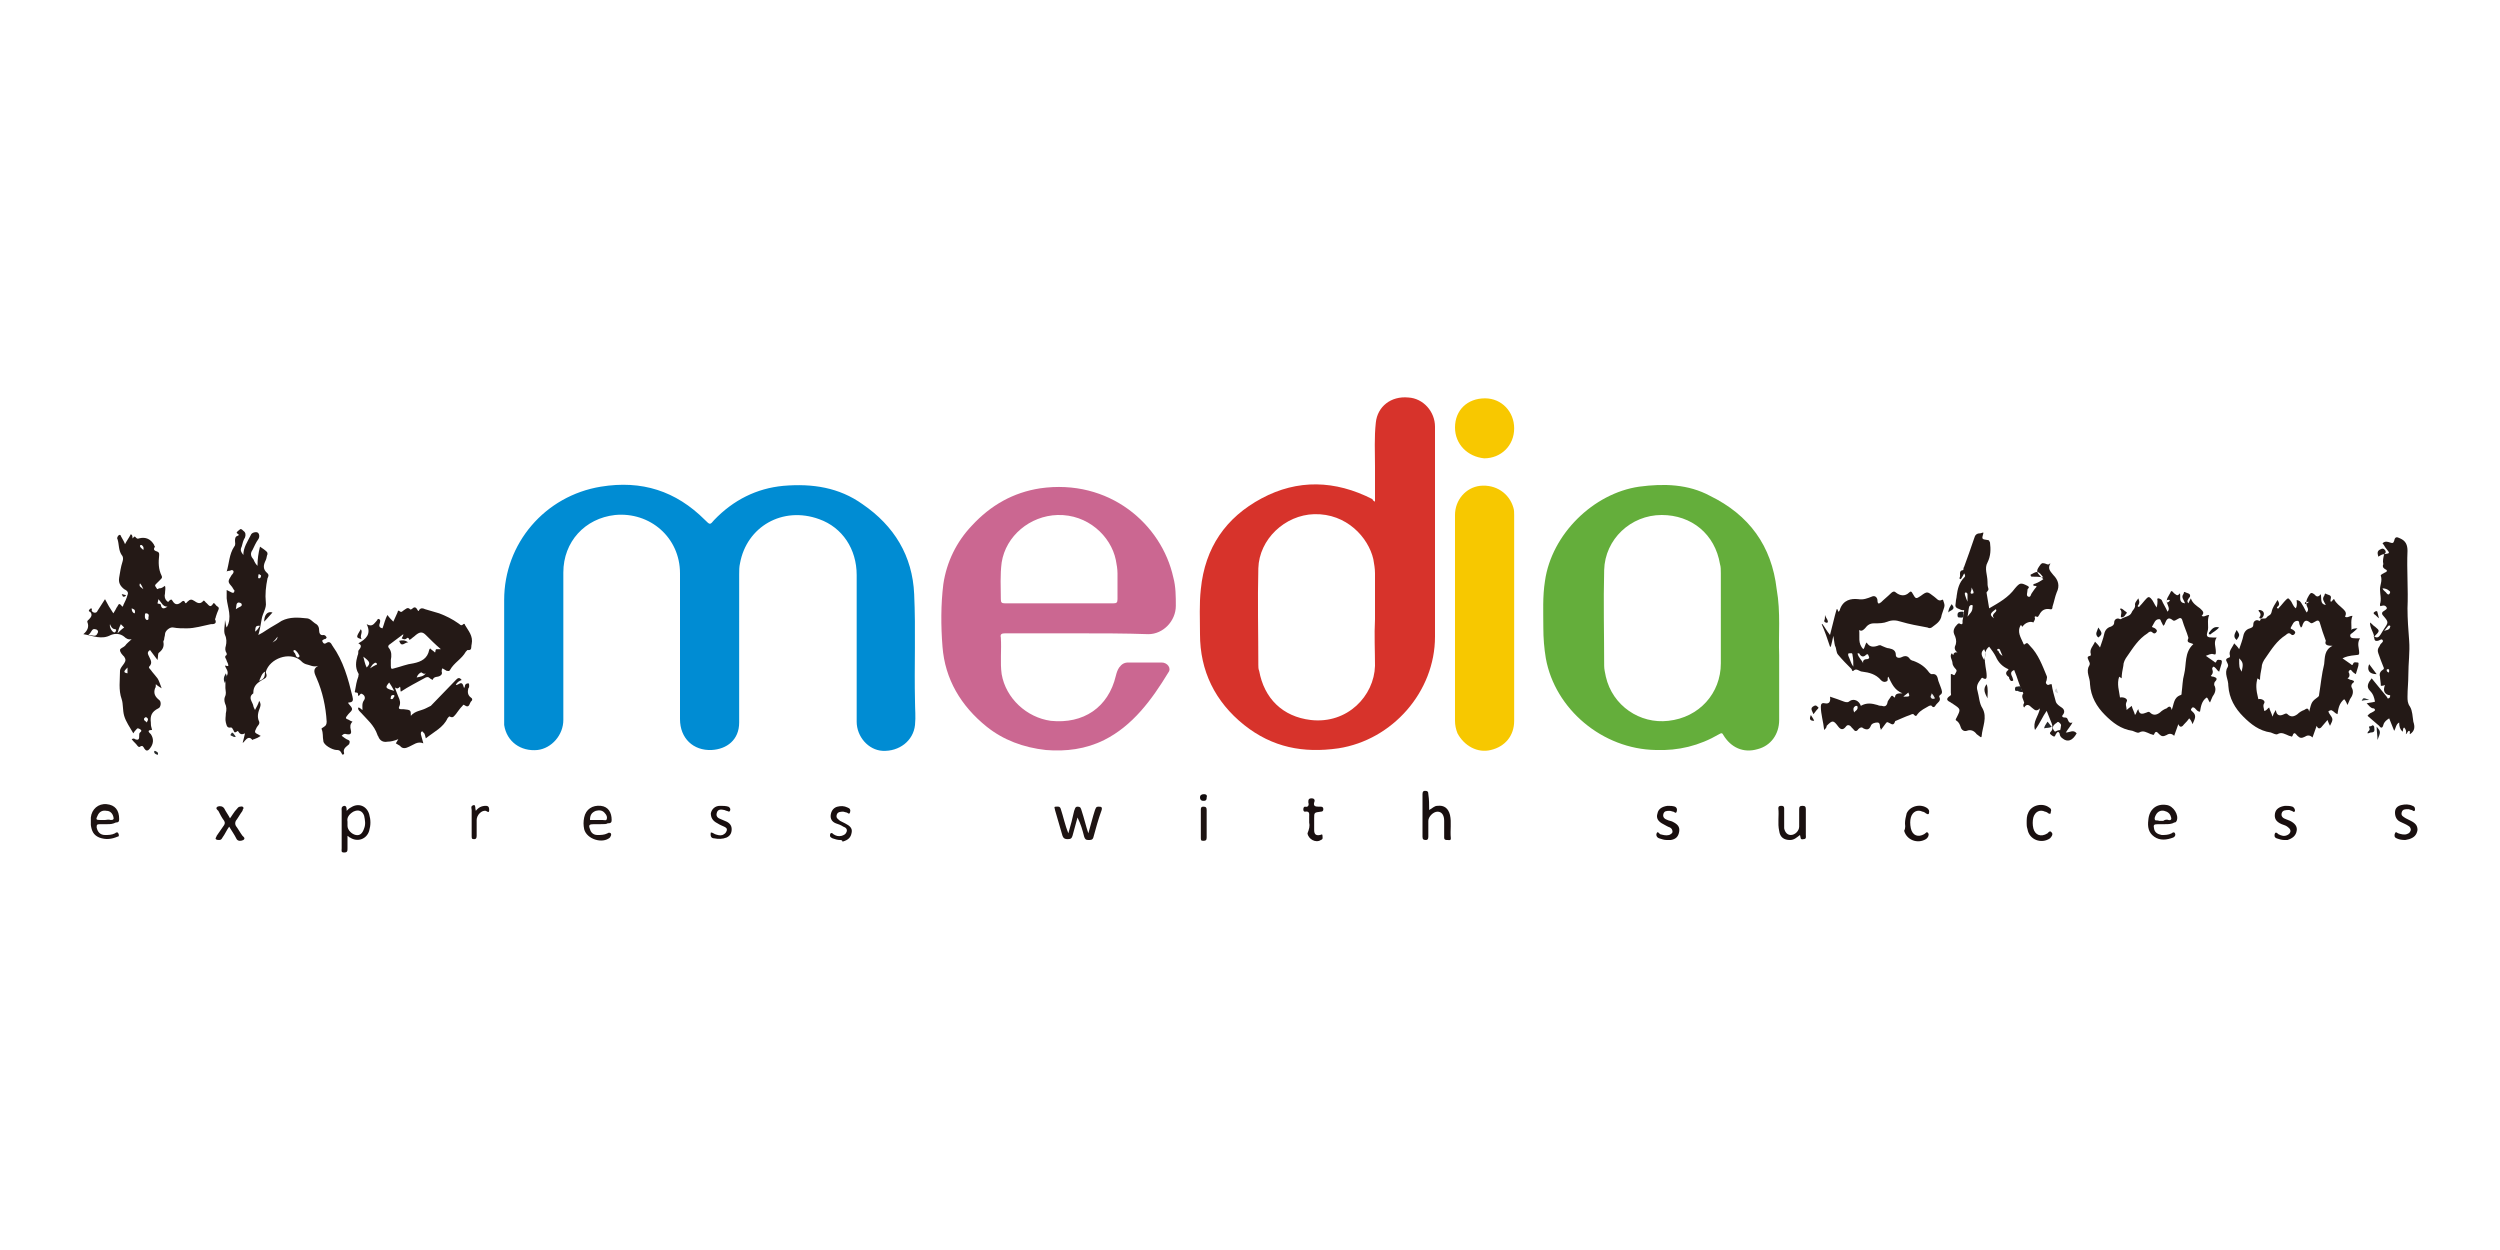 <?xml version="1.0" encoding="utf-8"?>
<!-- Generator: Adobe Illustrator 21.0.0, SVG Export Plug-In . SVG Version: 6.00 Build 0)  -->
<svg version="1.1" id="圖層_1" xmlns="http://www.w3.org/2000/svg" xmlns:xlink="http://www.w3.org/1999/xlink" x="0px" y="0px"
	 viewBox="0 0 300 150" style="enable-background:new 0 0 300 150;" xml:space="preserve">
<style type="text/css">
	.st0{fill:#008CD3;}
	.st1{fill:#F7C800;}
	.st2{fill:#F8C800;}
	.st3{fill:#1E1413;}
	.st4{fill:#170E0E;}
	.st5{fill:#1A1110;}
	.st6{fill:#1A1010;}
	.st7{fill:#180E0E;}
	.st8{fill:#190F0F;}
	.st9{fill:#190F10;}
	.st10{fill:#1E1412;}
	.st11{fill:#100B0C;}
	.st12{fill:#1E1C1E;}
	.st13{fill:#181617;}
	.st14{fill:#1E1D1F;}
	.st15{fill:#222123;}
	.st16{fill:#181618;}
	.st17{fill:#181718;}
	.st18{fill:#222224;}
	.st19{fill:#262729;}
	.st20{fill:#212123;}
	.st21{fill:#1D1D1E;}
	.st22{fill:#323738;}
	.st23{fill:#2C2F30;}
	.st24{fill:#252829;}
	.st25{fill:#D7332B;}
	.st26{fill:#64AE3B;}
	.st27{fill:#CB6791;}
	.st28{fill:#E7E7E8;}
	.st29{fill:#F4F5F6;}
	.st30{fill:#CDCFD1;}
	.st31{fill:#241916;}
	.st32{fill:#D0D2D5;}
	.st33{fill:#EFF0F1;}
	.st34{fill:#F5F5F6;}
	.st35{fill:#E2E3E4;}
	.st36{fill:#E8E9EA;}
	.st37{fill:#E4E4E5;}
	.st38{fill:#E7E8EA;}
	.st39{fill:#D6D6D8;}
	.st40{fill:#D0D2D4;}
	.st41{fill:#F3F4F6;}
	.st42{fill:#EBECEE;}
	.st43{fill:#231916;}
	.st44{fill:#180E0F;}
	.st45{fill:#1B1111;}
	.st46{fill:#1D1312;}
</style>
<g>
	<path class="st0" d="M88.7,77.8c0,3,0,6,0,8.9c0,2.1-1.5,3.2-3.3,3.3c-2.2,0.1-3.8-1.4-3.8-3.7c0-5.9,0-11.7,0-17.5
		c0-4.3-3.6-7.4-7.8-7c-3.6,0.4-6.2,3.2-6.2,6.9c0,5.9,0,11.8,0,17.7c0,1.8-1.4,3.4-3.1,3.6c-2,0.2-3.7-1-4-3c0-0.2,0-0.5,0-0.7
		c0-4.8,0-9.5,0-14.3c0-6.8,4.9-12.5,11.6-13.6c4.9-0.8,9,0.5,12.5,4c0.6,0.6,0.6,0.6,1.1,0c2.3-2.4,5.1-3.8,8.3-4.1
		c3.5-0.3,6.7,0.2,9.5,2.2c3.8,2.6,6,6.2,6.2,10.8c0.2,4.3,0,8.6,0.1,12.9c0,0.9,0.1,1.8,0,2.8c-0.2,1.9-1.9,3.2-3.9,3.1
		c-1.7-0.1-3.1-1.7-3.1-3.5c0-5.9,0-11.7,0-17.6c0-3.1-1.7-5.7-4.5-6.7c-4.4-1.6-8.7,0.9-9.5,5.3c-0.1,0.4-0.1,0.9-0.1,1.3
		C88.7,71.9,88.7,74.9,88.7,77.8L88.7,77.8z"/>
	<path class="st1" d="M174.6,74.2c0-4.2,0-8.2,0-12.4c0-1.8,1.3-3.3,3-3.5c1.9-0.2,3.5,0.9,4,2.6c0.1,0.3,0.1,0.6,0.1,0.9
		c0,8.2,0,16.5,0,24.7c0,1.8-1.1,3.1-2.8,3.5c-1.6,0.4-3.2-0.5-4-2c-0.2-0.5-0.3-1-0.3-1.5C174.6,82.4,174.6,78.3,174.6,74.2z"/>
	<path class="st2" d="M174.6,51.3c0-2.1,1.5-3.5,3.6-3.5c2,0,3.5,1.6,3.5,3.6c0,2.1-1.6,3.6-3.6,3.6
		C176.1,54.8,174.6,53.3,174.6,51.3z"/>
	<path class="st3" d="M129.3,98.1c-0.2,0.7-0.4,1.5-0.6,2.2c-0.1,0.3-0.2,0.4-0.6,0.4c-0.3,0-0.5-0.1-0.6-0.4
		c-0.3-1-0.6-2.1-0.9-3.1c0-0.2-0.2-0.4,0.1-0.4c0.2,0,0.5-0.1,0.6,0.3c0.3,0.9,0.5,1.9,0.9,2.9c0.3-1,0.5-1.8,0.7-2.7
		c0.1-0.2,0.1-0.5,0.4-0.5c0.4,0,0.4,0.2,0.5,0.5c0.3,0.9,0.5,1.8,0.8,2.7c0.3-1,0.5-1.9,0.8-2.8c0.1-0.2,0.1-0.4,0.4-0.4
		c0.3,0,0.5,0,0.4,0.4c-0.4,1.1-0.7,2.2-1,3.3c-0.1,0.3-0.3,0.3-0.6,0.3s-0.4-0.1-0.5-0.4C129.9,99.6,129.7,98.9,129.3,98.1
		C129.4,98.1,129.4,98.1,129.3,98.1z"/>
	<path class="st4" d="M171.5,97.2c0.4-0.2,0.6-0.5,1-0.5c0.8-0.1,1.3,0.3,1.5,1.1c0.2,0.9,0,1.8,0.1,2.8c0,0.3-0.2,0.2-0.4,0.2
		c-0.2,0-0.4,0-0.4-0.3c0-0.7,0-1.4,0-2c0-0.7-0.3-1.1-0.8-1.1s-1.1,0.6-1.1,1.1c0,0.6,0,1.3,0,1.9c0,0.3-0.1,0.4-0.3,0.4
		c-0.3,0-0.4-0.1-0.4-0.4c0-1.7,0-3.4,0-5.1c0-0.3,0.1-0.4,0.3-0.4c0.3,0,0.4,0.1,0.4,0.4C171.5,96,171.5,96.5,171.5,97.2z"/>
	<path class="st5" d="M216,100.2c-0.4,0.3-0.7,0.6-1.2,0.6c-0.7,0-1.2-0.3-1.3-1.1c-0.2-0.9,0-1.8-0.1-2.7c0-0.3,0.2-0.3,0.4-0.3
		c0.2,0,0.3,0.1,0.3,0.3c0,0.6,0,1.3,0,1.9c0,0.2,0,0.3,0,0.5c0.1,0.5,0.4,0.8,0.8,0.8c0.5,0,1-0.5,1-1c0-0.7,0-1.4,0-2.1
		c0-0.3,0.1-0.4,0.4-0.4c0.3,0,0.4,0.1,0.4,0.4c0,1,0,2.1,0,3.1c0,0.2,0.1,0.5-0.3,0.5C216,100.8,216.1,100.5,216,100.2z"/>
	<path class="st6" d="M27.5,99.2c-0.3,0.4-0.5,0.9-0.8,1.3c-0.1,0.2-0.2,0.3-0.4,0.3c-0.1,0-0.3,0-0.4-0.1s0.1-0.3,0.1-0.4
		c0.3-0.4,0.6-0.9,0.9-1.3c0.1-0.2,0.1-0.3,0-0.5c-0.3-0.4-0.5-0.8-0.7-1.2c-0.1-0.1-0.4-0.3-0.1-0.5c0.2-0.1,0.6-0.1,0.8,0.2
		c0.2,0.4,0.5,0.8,0.7,1.2c0.3-0.4,0.5-0.8,0.8-1.1c0.1-0.1,0.2-0.3,0.4-0.3c0.1,0,0.3-0.1,0.4,0.1c0.1,0.1-0.1,0.2-0.1,0.4
		c-0.3,0.4-0.5,0.8-0.8,1.2c-0.1,0.2-0.1,0.4,0,0.6c0.3,0.4,0.5,0.8,0.8,1.2c0.1,0.1,0.4,0.3,0.1,0.5c-0.2,0.1-0.6,0.2-0.8-0.1
		C28.1,100.1,27.8,99.7,27.5,99.2z"/>
	<path class="st7" d="M85.3,99.9c0.2,0,0.3,0.1,0.5,0.2c0.3,0.1,0.6,0.2,0.9,0.1c0.2-0.1,0.4-0.2,0.5-0.5c0.1-0.3-0.1-0.4-0.3-0.5
		c-0.2-0.1-0.5-0.2-0.8-0.4c-0.6-0.3-0.8-0.7-0.8-1.2c0.1-0.5,0.5-0.9,1.1-0.9c0.3,0,0.7,0,1,0.1c0.2,0.1,0.3,0.3,0.2,0.5
		c-0.1,0.2-0.3,0-0.4,0c-0.1,0-0.2-0.1-0.3-0.1c-0.4-0.1-0.8-0.1-0.9,0.4c-0.1,0.4,0.2,0.6,0.5,0.7c0.2,0.1,0.5,0.2,0.7,0.3
		c0.4,0.2,0.6,0.5,0.6,0.9c0,0.5-0.2,0.8-0.6,1c-0.5,0.2-1,0.2-1.5,0.1C85.4,100.6,85.2,100.4,85.3,99.9z"/>
	<path class="st7" d="M274.1,100.8c-0.3,0-0.6-0.1-0.9-0.2c-0.3-0.1-0.3-0.4-0.2-0.6c0.1-0.2,0.3,0,0.4,0.1c0.4,0.2,0.7,0.3,1.1,0.1
		c0.4-0.2,0.5-0.6,0.1-0.9c-0.2-0.2-0.5-0.3-0.8-0.4c-0.7-0.3-0.9-0.7-0.8-1.3c0.1-0.5,0.5-0.8,1.2-0.9c0.3,0,0.6,0,0.9,0.1
		c0.2,0.1,0.3,0.3,0.3,0.5c-0.1,0.3-0.3,0-0.4,0c-0.1,0-0.2-0.1-0.3-0.1c-0.4,0-0.8,0-0.9,0.4c-0.1,0.4,0.2,0.6,0.5,0.7
		c0.2,0.1,0.3,0.1,0.5,0.2c0.6,0.3,0.9,0.7,0.8,1.2c-0.1,0.6-0.5,0.9-1.1,1.1C274.4,100.8,274.3,100.8,274.1,100.8z"/>
	<path class="st7" d="M100.8,100.8c-0.3,0-0.6-0.1-0.9-0.2c-0.2-0.1-0.3-0.2-0.3-0.3c0-0.1,0-0.3,0.1-0.3c0.1-0.1,0.2,0,0.3,0.1
		c0.3,0.2,0.6,0.3,1,0.2c0.3-0.1,0.5-0.2,0.6-0.5c0.1-0.3-0.1-0.5-0.4-0.6c-0.3-0.2-0.6-0.3-0.9-0.4c-0.5-0.2-0.7-0.6-0.6-1.1
		c0.1-0.5,0.4-0.8,0.8-0.9c0.4-0.1,0.8-0.1,1.2,0.1c0.3,0.1,0.4,0.3,0.3,0.6s-0.3,0-0.4,0c-0.1,0-0.3-0.1-0.4-0.1
		c-0.3,0-0.7,0-0.8,0.4c-0.1,0.4,0.2,0.5,0.4,0.7c0.2,0.1,0.4,0.2,0.6,0.3c0.6,0.3,0.9,0.6,0.8,1.1c-0.1,0.6-0.4,0.9-1.1,1.1
		C101.1,100.8,100.9,100.8,100.8,100.8z"/>
	<path class="st7" d="M200,100.8c-0.3,0-0.6-0.1-0.9-0.2c-0.3-0.1-0.4-0.4-0.3-0.6c0.1-0.3,0.3,0,0.4,0.1c0.4,0.1,0.7,0.2,1.1,0.1
		c0.2-0.1,0.4-0.2,0.4-0.4c0-0.2-0.1-0.4-0.3-0.5c-0.3-0.1-0.6-0.3-0.8-0.4c-0.6-0.3-0.9-0.7-0.7-1.3c0.1-0.5,0.5-0.8,1.2-0.9
		c0.3,0,0.6,0,0.9,0.1c0.2,0.1,0.3,0.3,0.2,0.6c-0.1,0.3-0.3,0-0.4,0c-0.1,0-0.3-0.1-0.4-0.1c-0.4,0-0.7,0-0.8,0.4
		c-0.1,0.4,0.2,0.6,0.5,0.7c0.2,0.1,0.4,0.1,0.6,0.2c0.6,0.3,0.9,0.6,0.8,1.2s-0.4,0.9-1,1C200.3,100.8,200.2,100.8,200,100.8z"/>
	<path class="st8" d="M288.6,100.8c-0.5,0-0.8-0.1-1-0.2c-0.3-0.1-0.3-0.4-0.2-0.6c0.1-0.3,0.3,0,0.4,0c0.3,0.1,0.7,0.2,1,0.1
		c0.3-0.1,0.4-0.2,0.5-0.5c0-0.2-0.1-0.4-0.3-0.5c-0.3-0.2-0.6-0.3-1-0.5c-0.4-0.2-0.6-0.6-0.6-1.1c0-0.5,0.3-0.8,0.8-0.9
		c0.4-0.1,0.9-0.1,1.3,0.1c0.3,0.1,0.3,0.3,0.3,0.5c-0.1,0.3-0.3,0-0.4,0s-0.3-0.1-0.4-0.1c-0.4,0-0.7,0-0.8,0.4
		c-0.1,0.4,0.2,0.5,0.5,0.7c0.2,0.1,0.4,0.2,0.6,0.3c0.6,0.3,0.8,0.6,0.8,1.1c-0.1,0.6-0.4,0.9-1,1.1
		C288.7,100.8,288.6,100.8,288.6,100.8z"/>
	<path class="st8" d="M228.6,98.8c0-0.4,0.1-0.8,0.2-1.2c0.4-0.9,1.7-1.2,2.5-0.6c0.1,0.1,0.2,0.2,0.2,0.4c0,0.3-0.1,0.4-0.4,0.2
		c-0.1-0.1-0.3-0.2-0.4-0.2c-0.6-0.3-1.2,0-1.4,0.7c-0.1,0.4-0.1,0.8,0,1.3c0.2,0.9,0.9,1.1,1.6,0.7c0.2-0.1,0.3-0.4,0.5-0.1
		c0.1,0.2,0,0.5-0.3,0.7c-1,0.6-2.3,0.1-2.6-1C228.7,99.3,228.6,99,228.6,98.8z"/>
	<path class="st8" d="M243.2,98.8c0-0.5,0-0.9,0.2-1.3c0.4-0.9,1.7-1.2,2.5-0.6c0.2,0.1,0.3,0.3,0.2,0.5c0,0.3-0.1,0.3-0.3,0.2
		c-0.1-0.1-0.3-0.2-0.4-0.2c-0.6-0.3-1.2,0-1.4,0.7c-0.1,0.4-0.1,0.9,0,1.3c0.2,0.8,0.9,1.1,1.7,0.6c0.1-0.1,0.3-0.4,0.5-0.1
		c0.2,0.2,0,0.5-0.2,0.7c-1,0.7-2.5,0.2-2.7-1.1C243.2,99.2,243.2,99,243.2,98.8z"/>
	<path class="st9" d="M157.1,98.7c0-0.2,0-0.5,0-0.7c0-0.3,0.1-0.7-0.5-0.6c-0.2,0-0.2-0.2-0.2-0.3c0-0.2,0.1-0.3,0.2-0.3
		c0.4,0.1,0.5-0.2,0.4-0.5c0-0.3,0-0.5,0.4-0.5s0.4,0.3,0.3,0.5c-0.1,0.4,0.1,0.5,0.5,0.5c0.1,0,0.2,0,0.3,0c0.2,0,0.3,0.1,0.3,0.3
		c0,0.2-0.1,0.3-0.3,0.3c-0.8,0.1-0.8,0.1-0.8,0.8c0,0.5,0,1,0,1.4c0,0.5,0.2,0.7,0.7,0.6c0.1,0,0.3-0.2,0.3,0.1
		c0,0.2,0.1,0.4-0.2,0.5c-0.6,0.4-1.5-0.1-1.6-0.8C157.1,99.5,157.2,99.1,157.1,98.7C157.2,98.7,157.1,98.7,157.1,98.7z"/>
	<path class="st6" d="M57.1,97.3c0.3-0.4,0.7-0.6,1.2-0.6c0.4,0,0.4,0.3,0.4,0.5c0,0.4-0.2,0.2-0.4,0.1c-0.5-0.1-1.1,0.5-1.1,1.1
		s0,1.3,0,1.9c0,0.3-0.1,0.4-0.3,0.4c-0.3,0-0.3-0.1-0.3-0.4c0-1,0-2,0-3.1c0-0.2-0.2-0.5,0.3-0.6C57.1,96.7,57,97,57.1,97.3z"/>
	<path class="st10" d="M144.1,98.8c0-0.5,0-1.1,0-1.6c0-0.2,0-0.4,0.3-0.4s0.4,0.1,0.4,0.4c0,1.1,0,2.2,0,3.3c0,0.3-0.1,0.4-0.4,0.4
		s-0.3-0.1-0.3-0.4C144.1,99.8,144.1,99.3,144.1,98.8z"/>
	<path class="st11" d="M144.8,95.7c0,0.4-0.2,0.4-0.4,0.4c-0.3,0-0.4-0.2-0.4-0.4c0-0.3,0.2-0.4,0.5-0.4
		C144.7,95.3,144.9,95.4,144.8,95.7z"/>
	<path class="st12" d="M284.1,88c0-0.3,0.4-0.3,0.2-0.7c-0.1-0.2,0.2-0.1,0.3-0.2c0.1-0.1,0.2-0.1,0.3,0.1c0,0.3,0.2,0.7-0.4,0.7
		C284.4,87.9,284.3,88,284.1,88z"/>
	<path class="st13" d="M251.8,76.5c-0.5-0.4-0.1-0.8,0-1.2C252.3,76,252.3,76.1,251.8,76.5z"/>
	<path class="st13" d="M268.4,76.8c-0.5-0.4-0.2-0.8,0-1.2C268.8,76.2,268.8,76.2,268.4,76.8z"/>
	<path class="st14" d="M235.2,74.1c-0.2,0-0.3,0-0.3-0.3c0-0.4,0.3-0.4,0.6-0.4c0.1,0,0.2,0.1,0.1,0.2
		C235.6,73.8,235.8,74.2,235.2,74.1z"/>
	<path class="st15" d="M242.8,83c-0.3,0.1-0.5,0-0.7-0.1c-0.1,0-0.3,0.1-0.3-0.2c0-0.1,0-0.3,0.2-0.3s0.3-0.1,0.5,0
		C242.5,82.6,242.6,82.8,242.8,83z"/>
	<path class="st16" d="M266.3,75.3c-0.3,0.3-0.6,0.5-0.9,0.7c-0.1,0.1-0.2,0.2-0.3,0.1c-0.1-0.1,0-0.2,0-0.2
		C265.4,75.5,265.7,75.1,266.3,75.3z"/>
	<path class="st17" d="M281.8,76.3c0.1-0.7,0.4-0.9,1.1-0.9C282.5,75.8,282.1,76.1,281.8,76.3z"/>
	<path class="st18" d="M285.3,88.8c0-0.5-0.1-1-0.1-1.6C285.7,87.8,285.7,87.8,285.3,88.8z"/>
	<path class="st19" d="M245.7,86.6c0.2,0.2,0.3,0.4,0.5,0.6c-0.3,0.2-0.6,0.1-0.9,0.2C245.3,87.2,245.5,86.9,245.7,86.6z"/>
	<path class="st20" d="M27,82c-0.2-0.4-0.2-0.7,0.1-1.2C27.3,81.3,27.3,81.3,27,82z"/>
	<path class="st21" d="M234.2,72.5c0.6,0.7-0.2,0.7-0.4,1C233.8,73.1,234,72.8,234.2,72.5z"/>
	<path class="st22" d="M283.4,84.1c0.2-0.4,0.2-0.4,0.9-0.1C284,84,283.8,84,283.4,84.1z"/>
	<path class="st23" d="M28.3,88.4c-0.2,0.1-0.3,0-0.5-0.1c-0.1,0-0.2-0.1-0.1-0.2c0.1-0.1,0.1-0.3,0.3-0.1
		C28.1,88.1,28.2,88.3,28.3,88.4z"/>
	<path class="st24" d="M18.9,90.6c-0.1-0.1-0.4-0.1-0.4-0.4c0-0.1,0.1-0.1,0.1-0.1C18.8,90.2,19.1,90.3,18.9,90.6z"/>
	<path class="st25" d="M165,60.2c0-1.5,0-2.8,0-4.2c0-1.8-0.1-3.5,0.1-5.3c0.2-1.9,1.8-3.2,3.9-3c1.8,0.1,3.2,1.7,3.2,3.5
		c0,8.4,0,16.9,0,25.2c0,6.6-5.1,12.4-11.6,13.4c-4.2,0.6-7.9-0.1-11.3-2.8c-3.5-2.8-5.3-6.5-5.3-10.9c0-1.8-0.1-3.6,0.1-5.4
		c0.5-5,3-8.6,7.3-10.9c4.3-2.3,8.8-2.2,13.3,0.1C164.7,60,164.8,60.1,165,60.2z M165,74.3c0-1.8,0-3.6,0-5.5c0-0.6-0.1-1.1-0.2-1.7
		c-0.6-2.6-3.2-5.5-7.1-5.4c-3.5,0.1-6.6,3-6.7,6.5c-0.1,3.9,0,7.7,0,11.6c0,0.2,0,0.5,0.1,0.7c0.6,3.3,2.8,5.5,6.2,5.9
		c4.4,0.5,7.6-2.9,7.7-6.5C165,78.1,164.9,76.2,165,74.3L165,74.3z"/>
	<path class="st26" d="M213.5,78.6c0,3,0,5.5,0,7.8c0,1.7-1,3.1-2.6,3.5c-1.7,0.5-3.2-0.2-4.1-1.7c-0.1-0.2-0.2-0.3-0.5-0.1
		c-2.4,1.4-4.9,2-7.6,1.9c-6.4-0.1-12.1-4.9-13.2-11c-0.2-1.2-0.3-2.4-0.3-3.7c0-1.9-0.1-3.7,0.2-5.6c0.8-5.6,5.8-10.5,11.3-11.3
		c3-0.4,5.9-0.3,8.5,1.1c4.7,2.3,7.4,6,8,11.2C213.7,73.5,213.4,76.3,213.5,78.6z M206.5,68.8c0-0.4,0-0.8-0.1-1.1
		c-0.6-3.6-3.4-5.9-7-5.9c-3.7,0-6.8,2.9-6.9,6.6c-0.1,3.9,0,7.7,0,11.5c0,0.4,0.1,0.8,0.2,1.3c0.8,3.5,4.1,5.7,7.5,5.3
		c3.7-0.4,6.3-3.3,6.3-6.9c0-1.8,0-3.6,0-5.4S206.5,70.6,206.5,68.8z"/>
	<path class="st27" d="M129.2,76c-2.9,0-5.8,0-8.6,0c-0.4,0-0.6,0.1-0.5,0.5c0.1,1.5-0.1,3,0.1,4.4c0.5,2.9,3,5.2,5.9,5.6
		c3.9,0.4,6.9-1.6,7.8-5.4c0.1-0.4,0.2-0.7,0.4-1c0.3-0.4,0.6-0.6,1.1-0.6c1.3,0,2.7,0,4,0c0.7,0,1.2,0.7,0.8,1.2
		c-2,3.3-4.3,6.4-7.7,8.1c-2.2,1.1-4.6,1.4-7,1.2c-2.7-0.3-5.1-1.2-7.1-2.8c-3.1-2.5-5-5.7-5.3-9.6c-0.2-2.5-0.2-5.1,0.1-7.5
		c0.4-2.7,1.6-5.1,3.4-7c2.3-2.5,5-4,8.2-4.5c8.3-1.2,14.6,4.3,16,10.7c0.3,1.1,0.3,2.3,0.3,3.4c0,1.8-1.5,3.4-3.3,3.4
		C135,76,132.1,76,129.2,76L129.2,76z M133.6,72.4c0.4,0,0.5-0.1,0.5-0.5c0-1,0-2.1,0-3.1c0-0.5-0.1-1.1-0.2-1.6
		c-0.6-2.9-3.4-5.5-7-5.4c-3.3,0.1-6.2,2.5-6.7,5.7c-0.2,1.5-0.1,3-0.1,4.4c0,0.4,0.1,0.5,0.5,0.5c2.2,0,4.4,0,6.6,0
		C129.2,72.4,131.4,72.4,133.6,72.4z"/>
	<path class="st28" d="M235.5,82.5c0,0.5,0,1.1-0.5,1.5C234.8,83.3,235.3,83,235.5,82.5z"/>
	<path class="st29" d="M244.1,83c0.5,0.7,0.5,0.7,0,1.1C243.9,83.8,243.9,83.4,244.1,83z"/>
	<path class="st30" d="M245.8,84.2c0.5,0.2,0.3,0.4,0.1,0.7C245.8,84.7,245.8,84.5,245.8,84.2z"/>
	<path class="st31" d="M247.2,88.1c-0.2-0.4-0.3-0.3-0.5,0c-0.1,0.2-0.1,0.4-0.4,0.2c-0.3-0.2-0.4-0.3-0.2-0.5
		c0.3-0.3,0.2-0.7,0.1-1c-0.2-0.5-0.4-1-0.6-1.5c-0.5,0.7-0.8,1.5-1.4,2.3c-0.3-1,0.4-1.6,0.6-2.6c-0.5,0.5-0.7,0.1-1-0.1
		c-0.3-0.3-0.6-0.5-0.9,0c-0.1-0.1-0.1-0.2-0.1-0.3c0-0.1,0.1-0.2,0.1-0.3c-0.1-0.4-0.4-0.7-0.1-1.1c-0.5-0.9-0.7-1.9-1.1-2.8
		c-0.5,0.2-0.4,0.5-0.2,0.9c0,0.1,0.2,0.4,0,0.4c-0.2,0.1-0.3-0.1-0.4-0.3c0-0.1,0-0.2-0.1-0.2c-0.4-0.3-0.3-0.6,0-0.8v-0.1
		c-0.7-0.3-1.2-0.8-1.5-1.5c-0.2-0.4-0.5-0.8-0.8-1.2c-0.4,0.3-0.5,0.7-0.5,1.2c-0.1,0.8,0.2,1.6,0.2,2.3c0,0.2,0,0.5-0.4,0.3
		c-0.1-0.1-0.2-0.1-0.3,0.1c-0.3,0.4-0.6,0.8-0.4,1.4c0.2,0.7,0.2,1.5,0.6,2.1c0.6,1.1,0,2.2-0.1,3.3c0,0.2-0.1,0.2-0.2,0.1
		c-0.1-0.1-0.3-0.2-0.4-0.3c-0.3-0.4-0.7-0.6-1.2-0.4c-0.3,0.1-0.6-0.1-0.7-0.4c-0.1-0.3-0.2-0.6-0.5-0.8c-0.2-0.1-0.1-0.2,0-0.4
		c0.5-1,0.5-1-0.4-1.6c-0.1-0.1-0.2-0.1-0.3-0.2c-0.4-0.2-0.7-0.4-0.1-0.8c0.2-0.1,0.1-0.2,0.1-0.4c0-0.7,0-1.5,0-2.2
		c0.2-0.1,0.4,0.3,0.5,0c0.1-0.2,0.3-0.4,0.1-0.6c-0.2-0.2-0.4-0.5-0.4-0.7c0-0.4-0.4-0.8-0.1-1.2c0.1,0,0.1,0.2,0.2,0.2
		c0-0.2,0.2-0.4,0.5-0.3c-0.4-0.3-0.4-0.6-0.2-1c0.1-0.4,0-0.8-0.2-1.2c-0.2-0.5,0.1-0.9,0.4-1.2c0,0,0.1-0.1,0.2-0.1
		c0.5,0.3,0.4-0.1,0.4-0.3c0.1-0.4,0.1-0.8,0.2-1.3c-0.3,0.1-0.5-0.1-0.8-0.2c-0.4-0.2-0.2-0.5-0.2-0.8c0-0.2,0.1-0.5,0.1-0.7
		c0.1-0.8,0.3-1.6,0.9-2.2c0.1-0.1,0.2-0.2,0-0.5c-0.1,0.2-0.2,0.4-0.4,0.7c-0.1,0-0.1-0.1-0.2-0.1c0.3-0.3-0.2-0.9,0.5-1
		c0,0,0-0.3,0.1-0.4c0.4-1.1,0.8-2.2,1.2-3.4c0.1-0.4,0.3-0.6,0.7-0.6c0.1,0,0.3-0.1,0.4-0.1c0,0.1,0,0.1,0,0.1
		c-0.2,0.7-0.2,0.7,0.5,0.8c0.2,0,0.2,0.1,0.3,0.3c0.1,0.8,0.1,1.6-0.3,2.4c-0.4,0.7,0,1.5,0,2.3c0,0.3,0,0.5,0.1,0.8
		c0.1,0.3-0.3,0.4-0.2,0.6c0.1,0.6,0.2,1.2,0.3,1.8c1.2-0.7,2.3-1.3,3.1-2.4c0.6-0.7,0.7-0.7,1.5-0.3c0.2,0.1,0.2,0.2,0.1,0.3
		s-0.1,0.1-0.1,0.2c0,0.3-0.2,0.7,0.1,0.8c0.3,0.1,0.3-0.3,0.4-0.4c0.2-0.3,0.4-0.6,0.6-0.8c-0.1-0.2-0.4,0-0.4-0.2s0.2-0.1,0.3-0.2
		c0.3-0.1,0.6-0.3,0.9-0.5c-0.1-0.1-0.1-0.1-0.2-0.2c-0.7-0.7-0.7-0.8-0.1-1.6c0.2-0.2,0.3-0.1,0.4-0.1c0.2,0,0.5,0.3,0.7,0
		c0,0,0.1,0.1,0,0.1c-0.3,0.6,0.1,0.9,0.4,1.3c0.6,0.6,0.8,1.3,0.4,2.1c-0.2,0.5-0.3,1.1-0.5,1.7c0,0.1,0,0.4-0.3,0.3
		c-0.6-0.1-1,0.1-1.3,0.7c-0.1,0.1-0.1,0.3-0.3,0.2c-0.2-0.1-0.3,0-0.2,0.2c0,0.2-0.1,0.3-0.2,0.5c-0.3-0.2-1,0-1.3,0.5
		c-0.1,0-0.1-0.2-0.2-0.2c-0.5,0.8,0,1.5,0.3,2.2c0,0.1,0.1,0.2,0.2,0.1c0.3-0.3,0.4,0,0.6,0.2c1,1,1.5,2.4,2,3.6
		c0.1,0.2,0,0.3,0,0.5c0,0.1-0.2,0.3,0,0.5c0.2,0.2,0.3,0,0.5,0h0.1c0.1,0.7,0.3,1.4,0.5,2.1c0.1,0.3,0.4,0.5,0.7,0.7
		c0.3,0.2,0.4,0.5,0.2,0.8c-0.2,0.2-0.2,0.4,0.2,0.4c0.3,0,0.3,0.2,0.4,0.4c0.1,0.2,0.2,0.3,0.5,0.2c-0.2,0.4-0.5,0.7-0.8,1.2
		c0.5,0,0.9-0.4,1.3,0.1c-0.5,0.9-1.1,1.1-1.7,0.6c-0.3-0.2-0.4-0.5-0.3-0.8c0-0.2,0.1-0.4,0.1-0.6c0.1-0.3-0.1-0.4-0.2-0.5
		c-0.2-0.2-0.3,0.1-0.4,0.1c-0.4,0.3-0.5,0.6-0.1,1C247.4,87.4,247.4,87.7,247.2,88.1z M243.8,68.9c-0.1,0-0.2,0.1-0.1,0.2
		c0,0.1,0.1,0.1,0.2,0.1c0.4,0,0.8,0,1.3,0.1C244.6,68.5,244.5,68.5,243.8,68.9z M238.5,83.8c0-0.6,0.1-1.1-0.1-1.7
		C237.9,82.7,238.2,83.2,238.5,83.8z M238.1,77.9c-0.5,0.4-0.3,0.8,0,1.3C238.3,78.6,238.3,78.3,238.1,77.9z M236.7,72.9
		c0-0.1,0.1-0.3-0.1-0.3c-0.2,0-0.2,0.1-0.3,0.2c-0.1,0.4-0.1,0.8-0.2,1.2C236.4,73.6,236.7,73.4,236.7,72.9z M239.5,73.1
		c-0.7,0.5-0.8,0.7-0.2,1.1C238.8,73.6,239.8,73.5,239.5,73.1z M236.1,72.2c0-0.3,0-0.6,0-0.9c0-0.1-0.1-0.2-0.2-0.2
		c-0.2,0-0.1,0.2-0.1,0.3C235.9,71.7,236,72,236.1,72.2L236.1,72.2z M240.3,78.7c-0.1-0.2-0.2-0.5-0.3-0.7c0-0.1-0.2-0.2-0.3-0.1
		c-0.1,0.1,0,0.2,0.1,0.2C239.9,78.4,240.1,78.6,240.3,78.7C240.3,78.8,240.3,78.7,240.3,78.7z M236.5,71.2c0,0.1,0.3,0,0.3,0
		c0.1-0.2-0.1-0.4-0.2-0.7C236.6,70.9,236.4,71.1,236.5,71.2z"/>
	<path class="st32" d="M246.8,82.6c0.1,0.3,0.1,0.5,0.2,0.6C246.8,83.1,246.3,83,246.8,82.6z"/>
	<path class="st33" d="M28.7,85c-0.5-0.1-0.7-0.4-1-0.7c-0.1-0.1-0.3-0.2-0.1-0.3c0.1-0.1,0.3-0.2,0.4,0
		C28.3,84.3,28.5,84.6,28.7,85z"/>
	<path class="st34" d="M37.6,75.7c-0.2-0.3-0.5-0.5-0.7-0.8c-0.1-0.1-0.2-0.1-0.1-0.3c0.1-0.1,0.2-0.1,0.3,0
		C37.4,74.9,37.6,75.2,37.6,75.7z"/>
	<path class="st35" d="M27.9,78.5c-0.3-0.9-0.3-1,0.3-1C28,77.7,27.9,78,27.9,78.5z"/>
	<path class="st29" d="M29.9,86.2c0.1-0.2,0.2-0.4,0.4-0.5C30.5,86.2,30.5,86.2,29.9,86.2z"/>
	<path class="st31" d="M30.9,67.9c0-0.8,0.1-1.5,0.3-2.3c0.3,0.2,0.6,0.4,0.8,0.6c0.1,0.1,0.1,0.2,0.1,0.3C32,66.7,32,67,31.9,67.2
		c-0.3,0.6-0.4,1.1,0.2,1.6c0.2,0.2,0.1,0.4,0,0.6c-0.2,1-0.3,1.9-0.2,2.9c0.1,0.7-0.4,1.3-0.5,2c-0.1,0.6-0.2,1.2-0.4,1.9
		c0.4-0.2,0.7-0.4,1-0.6c0.6-0.4,1.2-0.7,1.8-1.1c1-0.5,2-0.4,3-0.3c0.4,0,0.7,0.4,1,0.6c0.4,0.2,0.5,0.5,0.5,0.9
		c0,0.2,0.1,0.6,0.5,0.5c0.2,0,0.3,0.1,0.4,0.3c-0.1,0.2-0.2,0.2-0.3,0.2c-0.1,0.1-0.3,0.1-0.2,0.3c0.1,0.2,0.2,0.3,0.4,0.2
		c0.4-0.3,0.6-0.1,0.8,0.3c1.3,1.8,1.9,4,2.4,6.1c0.1,0.4,0.1,0.7-0.5,0.7c0,0.1,0,0.1,0,0.1c0.6,0.7,0.6,0.7,0,1.3
		c-0.4,0.5-0.4,0.5,0.1,0.7c0.1,0.1,0.2,0.1,0.4,0.2c-0.3,0.3-0.3,0.6-0.2,1c0.1,0.4,0,0.6-0.5,0.5c-0.3-0.1-0.4,0-0.6,0.2
		c0.3,0.2,0.5,0.4,0.8,0.5c0.2,0.1,0.2,0.2,0.1,0.5c-0.3,0.3-0.8,0.5-0.6,1.1c0,0.1-0.2,0.3-0.3,0C40.8,90,40.6,90,40.4,90
		c-0.5,0-1.6-0.6-1.6-1.1c-0.1-0.5,0-0.9-0.2-1.4c-0.1-0.1,0.2-0.2,0.3-0.3c0.2-0.1,0.3-0.3,0.3-0.6c-0.1-1.8-0.5-3.6-1.2-5.2
		c-0.2-0.5-0.6-1.1,0.2-1.5c-0.6,0.2-1-0.1-1.5-0.2c-0.3-0.1-0.5-0.3-0.7-0.5c-1.3-1-3.6-0.2-4.1,1.4v0.1c0.3,0.7-0.2,0.7-0.6,1
		c-0.5,0.3-0.9,0.7-0.9,1.4v0.1c-0.7,0.5-0.1,1,0,1.5c0,0.1,0.1,0.3,0.2,0.5c0.2-0.4,0.4-0.7,0.5-1.1c0.2,0.3,0.2,0.5,0.1,0.8
		c-0.2,0.5-0.4,1.1-0.1,1.7c0.1,0.3-0.2,0.5-0.3,0.7c-0.3,0.6-0.3,0.6,0.3,0.9c0,0,0.1,0.1,0.2,0.1c-0.3,0.2-0.5,0.3-0.8,0.4
		c-0.1,0-0.2,0.1-0.2,0.1c-0.5-0.6-0.8,0-1.1,0.3c0,0-0.1,0-0.1,0.1c0.1-0.4,0.2-0.7,0.3-1.2c-0.4,0.2-0.6,0.1-0.8-0.2
		c0-0.1-0.1-0.1-0.2,0c-0.3,0.2-0.3,0-0.4-0.2c-0.1-0.1-0.1-0.3-0.3-0.3c-0.5,0.1-0.5-0.3-0.6-0.6c-0.1-0.4,0-0.7,0-1.1
		c0.1-0.4,0.1-0.8-0.1-1.2c-0.1-0.3-0.1-0.6,0-0.8c0.1-0.2,0.1-0.4,0.1-0.5c-0.1-0.7-0.1-1.4,0.2-2.2c0.1-0.4-0.2-0.7-0.3-1
		c0.1-0.1,0.2,0.1,0.4,0c0-0.2-0.1-0.4-0.2-0.6c0-0.2-0.4-0.5,0-0.7c0,0,0-0.1,0-0.2c-0.2-0.3-0.2-0.6-0.1-0.9
		c0.1-0.4,0.1-0.9-0.1-1.3c-0.2-0.5,0-1.1,0-1.8c0.1,0.4,0.1,0.7,0.2,0.9c0.7-1.2,0.1-2.4,0-3.5c0-0.3,0-0.7,0-1
		c0.2,0.1,0.4,0.2,0.6,0.3c0.2,0.1,0.3,0,0.3-0.1c0.1-0.1,0-0.2-0.1-0.3c0-0.1-0.1-0.1-0.1-0.2c-0.6-0.7-0.6-0.7-0.1-1.5
		c0.1-0.1,0.3-0.3,0.2-0.5c-0.2-0.2-0.3,0-0.5,0c-0.1,0-0.2,0-0.3,0.1c0.3-1,0.3-2.1,0.9-3c0.2-0.2,0.1-0.5,0.1-0.7s0-0.5,0.3-0.6
		c0.1,0,0.2-0.1,0.1-0.2c-0.4-0.2-0.1-0.3,0.1-0.5c0.2-0.2,0.3-0.1,0.5,0.1c0.3,0.2,0.3,0.5,0.2,0.8c-0.2,0.3-0.3,0.7-0.4,1.1
		c-0.2,0.4-0.1,0.6,0.2,1c0-0.9,0.5-1.6,0.9-2.4c0.1-0.3,0.6-0.4,0.8-0.3c0.2,0.1,0.3,0.5,0.1,0.8c-0.3,0.4-0.5,0.9-0.7,1.3
		c-0.3,0.4-0.2,0.8,0.1,1.1C30.6,67.6,30.8,67.8,30.9,67.9z M32.7,73.5c-0.6-0.2-1,0.3-1,1.1C32.1,74.2,32.4,73.8,32.7,73.5z
		 M31.8,80.6c-0.4,0.2-0.5,0.7-0.7,1.1C31.7,81.5,31.8,81.2,31.8,80.6z M35.9,78.6c-0.1-0.1-0.1-0.2-0.2-0.3
		c-0.1-0.1-0.2-0.3-0.4-0.3c-0.2,0.1,0,0.3,0.1,0.4c0.1,0.2,0.1,0.4,0.3,0.5C35.9,78.9,36,78.8,35.9,78.6z M29,72.5
		c0-0.1-0.2-0.2-0.4-0.2c-0.3,0.1-0.2,0.4-0.3,0.8C28.7,72.8,29.1,72.8,29,72.5z M30.6,75.8c0.3-0.2,0.4-0.4,0.6-0.7
		C30.5,75,30.7,75.5,30.6,75.8z M31,69.1c0,0.1-0.1,0.3,0.1,0.3c0.1,0,0.2-0.1,0.2-0.2c0.1-0.2-0.1-0.2-0.2-0.3
		C31,68.9,31,69,31,69.1z M32.7,77.1c0.3-0.2,0.6-0.3,0.6-0.7C33.1,76.7,32.9,76.9,32.7,77.1z"/>
	<path class="st34" d="M45.9,88.1c-0.2-0.2-0.2-0.5-0.3-0.7C46.1,87.3,46.2,87.3,45.9,88.1z"/>
	<path class="st36" d="M55.8,76.3c0.1,0.2,0.1,0.4,0,0.6c-0.1,0.1-0.2,0-0.3-0.1C55.4,76.6,55.7,76.5,55.8,76.3z"/>
	<path class="st31" d="M19.8,70.3c0.1,0.3,0,0.6,0,0.9c-0.1,0.4,0,0.7,0.2,0.9c0.1,0.1,0.2,0.2,0.3,0c0.2-0.2,0.3-0.2,0.4,0
		c0.3,0.5,0.6,0.5,1,0.2c0.2-0.2,0.4-0.3,0.5,0c0.1,0.2,0.2,0,0.3-0.1c0.3-0.3,0.5-0.3,0.8-0.1s0.7,0.5,1.1,0
		c0.1-0.1,0.2,0.1,0.3,0.2c0.3,0.2,0.5,0.8,0.9,0.1c0.1-0.1,0.2,0.1,0.3,0.2c0.1,0.2,0.5,0.2,0.3,0.6c-0.1,0.2-0.2,0.5-0.3,0.8
		c0,0.1-0.1,0.3-0.1,0.3c0.3,0.6-0.2,0.6-0.5,0.6c-1,0.2-1.9,0.5-2.9,0.5c-0.5,0-1.1,0-1.6-0.1c-0.4-0.1-1,0.4-1,0.8
		c0,0.2-0.1,0.4-0.1,0.6c0,0.1-0.1,0.2-0.1,0.3c0.1,0.5,0,0.9-0.5,1.3c-0.2,0.1-0.1,0.5-0.2,0.9c-0.3-0.4-0.6-0.8-0.9-1.2
		c-0.3,0.2-0.3,0.4-0.2,0.6c0.2,0.5,0.6,0.9,0.1,1.4c-0.1,0.1,0.1,0.3,0.2,0.4c0.2,0.3,0.5,0.6,0.8,1c0.2,0.3,0.3,0.7,0.5,1.2
		c-0.3-0.2-0.5-0.3-0.7-0.5c0,0.2,0,0.4-0.1,0.5c-0.2,0.6,0,1,0.5,1.4c0.3,0.2,0.2,0.9-0.1,1c-0.8,0.4-1,0.9-0.9,1.7
		c0,0.2,0,0.4,0.1,0.7c0,0.1,0.1,0.2,0,0.2c-0.7,0-0.2,0.4-0.1,0.5c0.4,0.6,0.3,1.2-0.1,1.7c-0.3,0.4-0.5,0.3-0.7,0
		c-0.1-0.2-0.2-0.4-0.5-0.2c-0.1,0.1-0.2,0-0.3-0.1c-0.2-0.3-0.5-0.5-0.7-0.8c0.2-0.1,0.3-0.1,0.4,0c0.5,0.2,0.5-0.1,0.5-0.4
		c0-0.2,0-0.3,0.1-0.4s0.3-0.2,0-0.4c-0.2-0.1-0.3-0.2-0.5,0.1c-0.1,0.1-0.2,0.2-0.3,0.4c-0.4-0.7-0.9-1.4-1.1-2.1
		c-0.2-0.7-0.1-1.4-0.3-2c-0.4-1.1-0.2-2.3-0.2-3.4c0-0.3,0.3-0.6,0.5-0.9c0.2-0.3,0.2-0.5,0-0.8c-0.2-0.2-0.5-0.5-0.5-0.8
		c0-0.2,0.4-0.3,0.6-0.5c0.2-0.3,0.5-0.5,0.8-0.8c-0.4,0.1-0.7-0.1-0.9-0.3c-0.5-0.4-1.1-0.4-1.6-0.2c-1.1,0.6-2.1,0.1-3.3-0.1
		c0.5-0.4,0.7-0.9,0.5-1.4c-0.1-0.2,0.1-0.3,0.2-0.4c0.3-0.3,0.4-0.6,0.1-0.9c-0.2,0-0.2-0.2,0.1-0.4c0.2,0,0.1,0.2,0.1,0.3
		c0.2,0.3,0.6,0.3,0.7,0c0.3-0.5,0.6-0.9,0.9-1.4c0.3,0.6,0.6,1.1,1,1.7c0.2-0.3,0.3-0.5,0.4-0.7c0.2-0.2,0.2-0.7,0.6-0.2
		c0.1,0.2,0.2,0,0.2-0.1c0.2-0.4,0.4-0.8,0.5-1.2c0.2-0.4-0.2-0.6-0.4-0.7c-0.5-0.4-0.7-0.8-0.6-1.4c0.1-0.6,0.2-1.3,0.4-1.9
		c0.1-0.3,0.1-0.6-0.1-0.8c-0.4-0.6-0.3-1.3-0.5-1.9c-0.1-0.1,0-0.4,0.2-0.5c0.2-0.1,0.2,0.2,0.3,0.3c0.1,0.2,0.3,0.5,0.4,0.8
		c0.2-0.4,0.5-0.8,0.7-1.2c0.2,0.1,0.2,0.3,0.2,0.5c0.1,0,0.2-0.4,0.4-0.1c0.1,0.1,0.2,0.2,0.4,0.1c0.8-0.2,1.4,0.1,1.8,0.8
		c0,0.1,0.1,0.2,0.1,0.2c-0.3,0.4,0,0.5,0.3,0.6c0.2,0.1,0.2,0.2,0.2,0.4c-0.1,0.9-0.1,1.7,0.3,2.5c0.1,0.2,0,0.3-0.1,0.4
		c-0.2,0.2-0.4,0.4-0.6,0.6c-0.2,0.2,0,0.3,0.1,0.5c0.1,0.2,0.2,0,0.3,0C19.4,70.6,19.5,70.5,19.8,70.3z M14.8,71.6
		c0.1,0,0.3,0,0.3-0.2c-0.2,0-0.3-0.1-0.5-0.1C14.7,71.4,14.7,71.6,14.8,71.6z M11.7,76c0.2-0.3-0.1-0.5-0.3-0.5
		c-0.4-0.1-0.4,0.4-0.8,0.7C11.1,76.2,11.5,76.5,11.7,76z M18.9,72.4c0.1,0.1,0.4,0,0.4,0.2c0.1,0.6,0.5,0.4,0.8,0.2
		c-0.6,0-0.7-0.5-1.1-0.9C19,72.1,18.9,72.3,18.9,72.4z M13.7,75.9c0.1,0,0.2-0.1,0.2-0.2c0.1-0.1,0-0.2-0.1-0.2
		c-0.3,0-0.5-0.3-0.6-0.6C13.1,75.2,13.4,75.8,13.7,75.9z M14.1,76c0.3-0.3,0.5-0.5,0.8-0.7c-0.1-0.1-0.2-0.2-0.4-0.4
		C14.3,75.3,14.2,75.6,14.1,76z M17.8,74.2c0-0.2,0.2-0.5-0.2-0.6c-0.1,0-0.2,0-0.2,0.1c0,0.2-0.1,0.5,0.2,0.7h0.1
		C17.8,74.3,17.9,74.3,17.8,74.2z M15.3,80.8c0-0.2,0-0.4,0-0.7C14.8,80.6,14.8,80.7,15.3,80.8z M17.6,86.1c-0.1-0.1-0.2,0-0.3,0.1
		c-0.1,0.3,0.2,0.3,0.3,0.5C17.7,86.5,17.9,86.3,17.6,86.1z M17,65.4c-0.1,0-0.2,0-0.2,0.1c0,0.2,0.2,0.3,0.4,0.5
		C17.3,65.6,17.1,65.5,17,65.4z M16.1,73.6c0.1,0,0.1-0.1,0.1-0.2c0-0.3-0.2-0.3-0.4-0.4C15.8,73.3,15.9,73.5,16.1,73.6z M16.8,70
		c-0.2,0.4,0.2,0.5,0.4,0.7C17.1,70.5,17,70.2,16.8,70z"/>
	<path class="st37" d="M252.5,80.4c-0.3-0.4-0.3-0.4-0.4-1.6C252.7,79.3,252.8,79.4,252.5,80.4z"/>
	<path class="st38" d="M255.1,85.5c-0.1,0.2-0.2,0.3-0.4,0.5c-0.1,0.1-0.1,0.2-0.2,0.1c-0.1-0.1-0.2-0.2-0.1-0.3
		C254.6,85.6,254.8,85.5,255.1,85.5z"/>
	<path class="st39" d="M264.3,77.4c0.3,0,0.5-0.2,0.7,0c0,0.1,0,0.1,0,0.2C264.7,77.8,264.6,77.6,264.3,77.4z"/>
	<path class="st40" d="M263.6,80.7c0.2-0.1,0.4-0.1,0.6-0.2C264.1,81,263.9,80.9,263.6,80.7z"/>
	<path class="st31" d="M262.6,72.4c0.1-0.2,0.2-0.4,0.3-0.6c0.2,0.6,0.7,0.9,1.1,1.2c0.3,0.3,0.6,0.5,0.2,0.9
		c0.3,0.2,0.5-0.1,0.9-0.1c-0.3,0.7,0,1.4-0.2,2c-0.2,0.6,0,0.7,0.6,0.7c0.1,0,0.3,0,0.5,0c-0.4,0.6-0.1,1.1-0.1,1.7
		c0,0.3,0,0.4-0.3,0.3c-0.3-0.1-0.6,0.1-0.9,0.2c0.3,0.2,0.7,0.5,1,0.7c0.1,0.1,0.2,0.2,0.3-0.1c0.1-0.2,0.3-0.1,0.5-0.1
		c0.2,0.1,0.1,0.2,0.1,0.4c-0.1,0.3-0.2,0.7-0.3,1c-0.2-0.1-0.3-0.3-0.4-0.4c-0.1-0.1-0.2-0.2-0.3-0.2c-0.1,0.1-0.2,0.2-0.1,0.4
		c0.1,0.3,0,0.5-0.2,0.7c0.1,0.1,0.2,0.1,0.3,0.1c0.3,0.1,0.6,0.2,0.2,0.6c-0.1,0.1-0.1,0.3-0.1,0.4c0.3,0.5,0.1,1-0.2,1.4
		c-0.1,0.2-0.2,0.5-0.3,0.7c-0.2-0.2-0.2-0.5-0.4-0.6c-0.6,0.4-0.7,1.1-0.8,1.7c-0.3,0-0.4-0.2-0.6-0.4c-0.1-0.1-0.3-0.2-0.4,0
		c-0.2,0.2,0,0.3,0.1,0.4c0.6,0.5,0.2,1,0,1.5c-0.1-0.3-0.2-0.5-0.4-0.7c-0.2,0.3-0.4,0.5-0.6,0.7c-0.2,0.3-0.5,0.5-0.7,0
		c-0.2,0.5-0.3,0.9-0.5,1.4c-0.3-0.3-0.6-0.3-0.9-0.1c-0.4,0.2-0.6,0.2-0.9-0.1c-0.2-0.2-0.4-0.5-0.6,0c-0.1,0.2-0.2,0-0.4,0
		c-0.5-0.2-0.9-0.5-1.4-0.2c-0.2,0.1-0.5-0.1-0.8-0.2c-1.4-0.2-2.4-1-3.3-1.9c-1-1-1.7-2.2-1.8-3.7c0-0.4-0.1-0.7-0.2-1.1
		c-0.1-0.4-0.1-0.8,0.1-1.1c0.1-0.2,0.1-0.3,0-0.5c-0.1-0.3-0.4-0.6,0.1-0.7c0.1,0,0.1-0.1,0.1-0.2c-0.2-0.6,0.3-1,0.5-1.5
		c0.2,0.2,0.4,0.4,0.6,0.7c0.2-0.6,0.4-1.1,0.5-1.6c0.1-0.5,0.4-0.8,0.8-0.9c0.2-0.1,0.4-0.2,0.4-0.5c0-0.4,0.4-0.6,0.7-0.4h0.1
		c0.4-0.3,1.1-0.3,1.3-0.8c0.1-0.3,0.5-0.5,0.4-1c0-0.2,0.2-0.4,0.4-0.7c0.1,0.3,0.2,0.5,0,0.8c-0.1,0.1-0.1,0.2,0,0.2
		c0.1,0.1,0.2-0.1,0.2-0.1c0.3-0.3,0.5-0.6,0.8-0.9c0.2-0.2,0.3-0.2,0.5,0c0.3,0.3,0.4,0.7,0.7,1.1c0.1-0.4,0.1-0.6,0.1-0.8
		c0-0.1-0.1-0.3,0.1-0.3c0.1,0,0.3,0.1,0.4,0.2c0.2,0.5,0.5,0.9,0.7,1.4c0.3-0.3,0.1-0.6,0-0.9c-0.3-0.6,0.2-1,0.4-1.5
		c0.1-0.2,0.3,0.1,0.4,0.2c0.4,0.3,0.4,0.3,0.7,0c0.1,0.5-0.2,1.1,0.6,1.2c-0.1-0.4-0.5-0.7-0.2-1.1c0.1-0.1,0-0.4,0.3-0.2
		c0.2,0.1,0.6,0.1,0.5,0.5C262.5,72,262.4,72.1,262.6,72.4z M255.1,73.7c0.1-0.1,0.2-0.2,0-0.3c-0.2-0.1-0.3-0.3-0.6-0.4l-0.1,0.1
		c0.3,0.3,0.1,0.6,0.1,0.9l0.1,0.1C255,74,255,73.8,255.1,73.7z M259.3,74.5c0-0.1-0.1-0.2-0.2-0.2c-0.5,0-0.6,0.5-0.8,0.8
		c-0.2,0.2,0.2,0.2,0.3,0.3c0.1,0.1,0.3,0.2,0.2,0.4c-0.1,0.2-0.3,0.3-0.5,0.1c-0.2-0.2-0.4-0.1-0.6,0.1c-1.1,0.7-1.7,1.7-2.4,2.7
		c-0.3,0.4-0.5,0.8-0.5,1.2c-0.1,0.5-0.2,1-0.2,1.5c-0.1-0.1-0.2-0.1-0.3-0.2c-0.3,0.9,0,1.7,0.1,2.5c0.5-0.1,1,0.2,0.8,0.5
		c-0.2,0.4,0,0.6,0,1c0.2-0.2,0.4-0.3,0.6-0.5c0.1,0.4,0.3,0.7,0.4,1.1c0.2-0.2,0.2-0.5,0.4-0.7c0.1,0.7,0.5,0.6,1,0.4
		c0.2-0.1,0.3-0.1,0.4,0c0.4,0.4,0.8,0.3,1.2,0c0.2-0.2,0.5-0.4,0.8-0.5c0.2-0.2,0.5-0.4,0.6,0.2c0.3-0.7,0.2-1.5,1.1-1.8
		c0.1,0,0.1-0.2,0.1-0.3c0.1-0.7,0.1-1.5,0.3-2.2c0.3-1.2,0-2.6,1.1-3.6c-0.3-0.2-0.9-0.1-0.6-0.7v-0.1c-0.2-0.7-0.5-1.3-0.7-2
		c-0.1-0.4-0.3-0.4-0.6-0.2c-0.2,0.1-0.4,0.3-0.6,0.1c-0.5-0.4-0.7-0.1-0.9,0.4c0,0.1-0.1,0.2-0.2,0.3
		C259.5,74.9,259.4,74.7,259.3,74.5z M260,72.1v0.2c0.2,0,0.3-0.1,0.4-0.3C260.3,72,260.1,71.9,260,72.1z"/>
	<path class="st38" d="M271.1,86.4c-0.1-0.1-0.3-0.2-0.2-0.4c0.1-0.2,0.3-0.4,0.7-0.2C271.5,86,271.3,86.2,271.1,86.4z"/>
	<path class="st39" d="M280.9,77.6c0.3,0,0.5-0.2,0.7,0c0.1,0.1,0.1,0.2-0.1,0.2C281.2,78,281.2,77.8,280.9,77.6z"/>
	<path class="st40" d="M280.2,80.9c0.2-0.1,0.4-0.1,0.6-0.2C280.7,81.2,280.4,81,280.2,80.9C280.2,81,280.2,81,280.2,80.9z"/>
	<path class="st31" d="M281.1,79c0.3,0.2,0.7,0.5,1,0.7c0.1,0.1,0.2,0.2,0.3-0.1c0.1-0.2,0.3-0.1,0.5-0.1s0.1,0.2,0.1,0.4
		c-0.1,0.3-0.2,0.7-0.3,1c-0.2-0.1-0.3-0.2-0.4-0.3s-0.2-0.3-0.3-0.2c-0.2,0.1-0.2,0.3-0.1,0.4c0.1,0.3,0,0.5-0.2,0.6
		c0.2,0.1,0.3,0.2,0.5,0.2c0.3,0.1,0.4,0.2,0.1,0.4c-0.1,0.1-0.2,0.3-0.1,0.5c0.3,0.5,0.1,1-0.2,1.4c-0.1,0.2-0.2,0.5-0.3,0.7
		c-0.1-0.2-0.2-0.5-0.4-0.7c-0.6,0.5-0.7,1.1-0.8,1.8c-0.3-0.1-0.4-0.3-0.6-0.4c-0.1-0.1-0.2-0.1-0.4,0c-0.2,0.1,0,0.2,0,0.3
		c0.5,0.7,0.5,0.7,0.1,1.5c-0.1-0.2-0.2-0.4-0.3-0.7c-0.2,0.2-0.4,0.5-0.6,0.7c-0.2,0.3-0.5,0.5-0.7,0c-0.2,0.5-0.3,0.9-0.5,1.4
		c-0.3-0.3-0.6-0.3-0.9-0.1c-0.4,0.2-0.6,0.2-0.9-0.1c-0.2-0.2-0.4-0.6-0.6,0c-0.1,0.2-0.2,0-0.4,0c-0.5-0.2-0.9-0.5-1.4-0.2
		c-0.2,0.1-0.5-0.1-0.8-0.2c-1.4-0.2-2.4-1-3.3-1.9c-1-1-1.7-2.2-1.8-3.7c0-0.4-0.1-0.7-0.2-1.1c-0.1-0.4-0.1-0.8,0.1-1.1
		c0.1-0.2,0.1-0.3,0-0.5c-0.1-0.3-0.4-0.5,0.2-0.7c0.1,0,0.1-0.1,0.1-0.2c-0.2-0.6,0.3-1,0.5-1.5c0.2,0.2,0.4,0.4,0.6,0.7
		c0.2-0.6,0.4-1.1,0.5-1.6c0.1-0.5,0.4-0.8,0.8-0.9c0.2-0.1,0.4-0.1,0.4-0.5s0.4-0.6,0.7-0.4h0.1c0.1-0.5,0.6-0.1,0.8-0.4
		c0.2-0.3,0.5-0.2,0.6-0.7c0.1-0.5,0.4-0.9,0.7-1.4c0.2,0.3,0.3,0.6,0,0.8c-0.1,0.1-0.1,0.1,0,0.2c0.1,0.1,0.1,0,0.2-0.1
		c0.3-0.3,0.5-0.6,0.8-0.9c0.2-0.2,0.3-0.3,0.5,0c0.3,0.3,0.3,0.7,0.7,1c0.2-0.4,0.1-0.7,0.1-1c0.4,0.1,0.4,0.1,0.7,0.6
		c0.2,0.3,0.3,0.6,0.5,0.9c0.2-0.2,0.2-0.4,0.1-0.6c-0.3-0.6-0.1-1,0.2-1.5c0.2-0.3,0.3-0.3,0.6-0.1c0.2,0.2,0.4,0.5,0.8,0
		c0.1,0.6-0.1,1.2,0.6,1.3c-0.2-0.4-0.5-0.7-0.2-1.1c0.1-0.1,0-0.4,0.3-0.2c0.2,0.1,0.6,0.1,0.5,0.5c0,0.1-0.1,0.3,0,0.4
		c0.2,0,0.2-0.3,0.4-0.3c0.2,0.5,0.7,0.8,1.1,1.2c0.3,0.3,0.4,0.5,0.2,0.9c0.3,0.2,0.5-0.1,0.9-0.1c-0.3,0.7,0,1.4-0.2,2
		c-0.2,0.6,0,0.7,0.6,0.7c0.1,0,0.3,0,0.5,0c-0.4,0.6-0.1,1.2-0.1,1.7c0,0.2,0,0.3-0.3,0.3C281.8,78.7,281.5,78.8,281.1,79z
		 M271.2,74.2c0.2,0.1,0.2-0.1,0.3-0.1c0.3-0.4,0.2-0.8-0.3-0.9h-0.1c-0.1,0-0.1,0.1,0,0.2c0.2,0.2,0.2,0.4,0.1,0.6
		C271.1,74,271.1,74.2,271.2,74.2z M279.1,76.9C279.1,76.9,279,76.8,279.1,76.9c-0.3-0.8-0.5-1.4-0.7-2.1c-0.1-0.4-0.3-0.4-0.6-0.2
		c-0.2,0.1-0.4,0.3-0.6,0.1c-0.5-0.4-0.7-0.2-0.9,0.3c0,0.1-0.1,0.3-0.2,0.3c-0.1-0.2-0.2-0.4-0.2-0.6c0-0.1-0.1-0.2-0.2-0.2
		c-0.5,0-0.6,0.5-0.8,0.8c-0.1,0.2,0.2,0.2,0.3,0.3c0.1,0.1,0.3,0.2,0.2,0.4c-0.1,0.2-0.3,0.3-0.5,0.1c-0.2-0.2-0.4-0.1-0.6,0.1
		c-1.1,0.7-1.7,1.7-2.4,2.7c-0.3,0.4-0.5,0.8-0.5,1.2c-0.1,0.5-0.2,1-0.2,1.5c-0.1-0.1-0.2-0.1-0.3-0.2c-0.2,0.7-0.2,1.3,0.1,2.5
		c0.4-0.1,0.9,0.2,0.7,0.5c-0.2,0.3,0,0.6,0,0.9c0.3,0,0.4-0.3,0.6-0.4c0.1,0.4,0.3,0.7,0.4,1.1c0.1-0.3,0.2-0.5,0.4-0.8
		c0.1,0.8,0.6,0.7,1,0.5c0.2-0.1,0.3-0.1,0.4,0c0.4,0.4,0.8,0.3,1.2,0c0.2-0.2,0.5-0.4,0.8-0.5c0.3-0.2,0.5-0.3,0.6,0.2
		c0.3-1.2,0.3-1.2,1.1-1.8c0.1-0.1,0.1-0.2,0.1-0.3c0.2-1.2,0.3-2.4,0.6-3.6c0.1-0.8,0-1.7,1-2.2C279.3,77.5,278.9,77.4,279.1,76.9z
		 M268.7,79c0,1.1,0,1.1,0.3,1.6C269.2,79.7,269.2,79.5,268.7,79z M277.1,72.2c-0.2,0.1-0.6-0.1-0.5,0.3
		C276.8,72.4,276.9,72.4,277.1,72.2z"/>
	<path class="st41" d="M231.4,82c0.1,0.3,0.4,0.6,0.1,1c-0.1,0.1-0.3,0.1-0.4-0.1C230.8,82.4,231.1,82.2,231.4,82z"/>
	<path class="st31" d="M218.9,87.6c-0.1-1-0.4-1.9-0.4-2.8c0-0.3,0.1-0.5,0.5-0.4c0.5,0.1,0.7-0.2,0.6-0.8c0.6,0.2,1.2,0.4,1.7,0.6
		c0.3,0.1,0.5,0.1,0.7-0.1c0.5-0.3,1.1,0,1.3,0.6c0.7-0.4,1.3-0.3,2-0.1c0.2,0.1,0.4,0.1,0.5,0.1c0.3,0.1,0.6,0.1,0.7-0.4
		c0-0.2,0.3-0.5,0.4-0.7c0.2-0.3,0.3,0.1,0.5,0.1c0-0.5,0.4-0.5,0.9-0.5c-1-0.4-1.3-1.2-1.7-2c-0.2,0.2,0.1,0.5-0.3,0.6
		c-0.3,0.1-0.5-0.1-0.6-0.2c-0.6-0.7-1.4-0.9-2.2-1c-0.4,0-0.7-0.5-1.1-0.1c-0.1,0.1-0.2-0.1-0.2-0.2c-0.6-0.6-1.1-1.1-1.6-1.7
		c-0.3-0.3-0.2-0.8-0.4-1.1c-0.1-0.4-0.1-0.7-0.2-1.2c-0.1,0.5-0.2,0.9-0.3,1.3h-0.1c-0.3-0.9-0.6-1.8-1-2.7c0,0,0,0,0.1,0
		c0.3,0.4,0.5,0.8,0.9,1.3c0.3-1.1,0.5-2.1,0.8-3.1c0.2,0,0.1,0.2,0.2,0.3c0.1,0,0.2-0.2,0.2-0.3c0.4-1.1,1.3-1.3,2.2-1.2
		c0.6,0.1,1.1-0.1,1.6-0.3c0.4-0.2,0.7,0.1,0.7,0.5c0,0.1,0,0.2,0.1,0.3c0.1,0.1,0.2-0.1,0.3-0.1c0.4-0.4,0.8-0.7,1.2-1.1
		c0.2-0.2,0.4-0.3,0.6-0.1c0.5,0.4,1.1,0.5,1.6,0c0.2-0.2,0.3-0.1,0.4,0.1c0.4,0.7,0.4,0.7,1,0.3c0.8-0.6,0.8-0.5,1.6,0.1
		c0.3,0.2,0.5,0.6,0.9,0.4c0.1-0.1,0.2,0,0.2,0.1c0.1,0.3,0.2,0.5,0.1,0.8c-0.1,0.3-0.2,0.6-0.3,0.9c-0.1,0.8-0.7,1.1-1.2,1.5
		c-0.2,0.1-0.3,0.1-0.5,0c-1.1-0.2-2.2-0.4-3.2-0.7c-0.6-0.2-1.1-0.2-1.6,0c-0.5,0.2-1,0.2-1.6,0.2c-0.5,0-0.8,0.2-1.1,0.6
		c-0.2,0.2-0.4,0.4-0.7,0.2c0.1,0.8-0.2,1.6,0.5,2.3c0.2-0.2,0.2-0.6,0.4-0.8c0.3,0.5,0.7,0.6,1.3,0.4c0.2-0.1,0.4-0.1,0.5,0
		c0.3,0.1,0.6,0.3,0.9,0.3c0.5,0.1,0.8,0.3,0.8,0.8c0,0.3,0.3,0.4,0.6,0.3c0.4-0.2,0.8-0.3,1.1,0.2c0.1,0.1,0.3,0.2,0.4,0.2
		c0.8,0.3,1.4,0.7,1.9,1.4c0.1,0.1,0.2,0.2,0.3,0.2c0.6-0.1,0.7,0.3,0.8,0.8c0.1,0.3,0.2,0.5,0.3,0.8s0.3,0.7-0.1,0.9
		c0,0-0.1,0.1-0.1,0.2c0.3,0.5-0.2,0.7-0.4,1c-0.1,0.2-0.3,0.4-0.5,0.1c-0.1-0.1-0.2,0-0.3,0c-0.5,0.3-1,0.5-1.4,1
		c-0.1,0.2-0.2,0.3-0.4,0.1c-0.1-0.2-0.3-0.1-0.5,0c-0.6,0.2-1.2,0.5-1.7,0.7c0,0-0.1,0-0.1,0.1c-0.2,0.6-0.5,0.2-0.8,0.1
		c-0.2-0.1-0.2,0-0.3,0.1c-0.2,0.3-0.4,0.5-0.6,0.8c0-0.2-0.1-0.3-0.1-0.3c0-0.2,0-0.6-0.3-0.6s-0.7,0.1-0.8,0.4
		c-0.2,0.5-0.5,0.5-0.9,0.3c-0.2-0.2-0.4-0.1-0.6,0.1c-0.2,0.3-0.4,0.3-0.6,0c-0.1-0.1-0.1-0.1-0.2-0.2c-0.2-0.3-0.5-0.4-0.7-0.1
		c-0.3,0.4-0.6,0.4-0.9,0c-0.6-0.8-0.7-0.8-1.4-0.1C219.2,87.3,219.1,87.4,218.9,87.6z M218.1,85.1c0.1-0.1,0.2-0.2,0-0.3
		c-0.1-0.1-0.2-0.2-0.4-0.1c-0.6,0.3-0.2,0.6-0.1,1C217.8,85.5,217.9,85.3,218.1,85.1z M218.9,74.5c0,0.1,0.1,0.2,0.2,0.2
		s0.1,0.1,0.2,0c0.1-0.1,0-0.2,0-0.3c-0.1-0.2-0.2-0.3-0.3-0.6C219,74.1,219,74.3,218.9,74.5z M217.7,86.5c-0.1-0.3-0.3-0.5-0.4-0.7
		C217.2,86.1,217,86.5,217.7,86.5z M224,79.1c0.2,0,0.3-0.1,0.3-0.2s-0.1-0.2-0.1-0.3c-0.1-0.2-0.3,0-0.3,0
		c-0.3,0.3-0.6,0.2-0.8-0.2c0,0-0.1,0-0.2,0c0.1,0.5,0.5,0.8,0.7,1.2C223.5,79.4,223.6,79.1,224,79.1z M222.3,78.6
		c0-0.3-0.2-0.2-0.4-0.2c-0.2,0-0.1,0.2-0.1,0.3c0.2,0.4,0.3,0.9,0.6,1.3C222.4,79.5,222.4,79.1,222.3,78.6z M222.9,84.8
		c0-0.1-0.1-0.1-0.2-0.1c-0.4,0.2-0.3,0.5-0.2,0.8C222.6,85.3,223,85.2,222.9,84.8z M228.4,83.6c0.8,0,0.8,0,0.6-0.5
		C228.8,83.3,228.6,83.4,228.4,83.6z"/>
	<path class="st42" d="M232.2,83.8c-0.2,0.1-0.4,0.1-0.5-0.1c-0.1-0.2,0.1-0.3,0.1-0.5C232,83.4,232.1,83.6,232.2,83.8z"/>
	<path class="st33" d="M287.6,85.4c0-0.2-0.1-0.3,0.1-0.5h0.2C287.8,85.2,287.7,85.3,287.6,85.4z"/>
	<path class="st43" d="M286.1,66.5c0.7-0.1,0.7-0.1,0.3-0.6c-0.2-0.2-0.3-0.5-0.5-0.7c0.3-0.3,0.6-0.2,0.9-0.1
		c0.3,0.1,0.4,0.1,0.5-0.2c0.1-0.5,0.3-0.5,0.7-0.3c0.7,0.3,0.9,0.8,0.9,1.5c-0.1,2.3,0.1,4.6,0,6.9c0,1.3,0.1,2.6,0.2,3.9
		c0.1,1.3-0.1,2.7-0.1,4.1c0,0.9-0.1,1.7-0.1,2.6c0,0.4,0,0.8,0.3,1.2c0.3,0.5,0.3,1.2,0.4,1.8c0.2,0.6,0.2,1.1-0.4,1.5
		c-0.1-0.1,0.1-0.3-0.1-0.4c-0.2,0-0.2,0.3-0.4,0.4c0.1-0.3,0-0.6-0.2-0.8c-0.2,0.1-0.1,0.4-0.2,0.5c-0.3-0.3-0.4-0.6-0.4-1.1
		c-0.4,0.2-0.4,0.7-0.6,1c-0.2-0.5-0.4-1-0.6-1.5c-0.3,0.2-0.6,0.4-0.7,0.8s-0.3,0.4-0.5,0.1c-0.5-0.4-0.9-0.8-1.4-1.2
		c0.2-0.3,0.5-0.4,0.7-0.5c0.1-0.1,0.2-0.1,0.2-0.2c0-0.1-0.1-0.2-0.2-0.2c-0.3,0-0.5-0.3-0.8-0.6c0.4-0.1,0.7-0.1,1-0.2
		c-0.1-0.5-0.2-0.9-0.6-1.3c-0.5-0.5-0.2-1,0.2-1.5c0.6,0.7,1.2,1.5,1.8,2.2c0.1,0.1,0.1,0.3,0.2,0.2c0.1,0,0.2-0.1,0.2-0.2
		c0.1-0.2-0.1-0.2-0.2-0.2c-0.6-0.2-0.6-0.7-0.4-1.2c-0.2,0.1-0.4,0.1-0.5,0.1c0-0.4-0.1-0.8-0.1-1.1c-0.1-0.3,0-0.6,0.3-0.8
		c0.2-0.1,0.2-0.2,0.1-0.4c-0.2-0.5-0.4-1-0.6-1.6c-0.1-0.3-0.1-0.5,0.1-0.8c0,0,0.1-0.1,0.1-0.2c0.1-0.2,0.5-0.4,0.3-0.6
		c-0.1-0.2-0.4,0.1-0.6,0.1c-0.5,0.1-0.3-0.4-0.5-0.6c0.5,0.4,0.7,0.1,0.9-0.2c0.1-0.2,0.2-0.3,0.3-0.5c0.6-0.9,0.7-0.9,0-1.7
		c-0.3-0.3-0.1-0.5,0.1-0.6c0.1-0.1,0.4-0.2,0.3-0.4s-0.3-0.3-0.6-0.2c-0.2,0.1-0.2,0-0.2-0.2c0.2-0.6,0-1.2,0-1.8
		c0-0.5,0.3-1,0.1-1.6c-0.1-0.1,0.3-0.3,0.5-0.4c0.3-0.1,0.3-0.3,0-0.4c-0.3-0.2-0.3-0.4-0.2-0.6C285.9,67.3,286,66.9,286.1,66.5
		L286.1,66.5z M285,75.2c-0.2-0.1-0.3-0.3-0.6-0.5c0,0.7,0.4,1.1,0.5,1.7C285.6,75.7,285.6,75.7,285,75.2z M286.1,66.5
		c0.1-0.1,0.3-0.2,0.1-0.5c-0.2-0.2-0.3-0.2-0.5-0.1c-0.5,0.2-0.4,0.5-0.3,0.9C285.6,66.7,285.8,66.5,286.1,66.5L286.1,66.5z
		 M284.3,79.7c-0.3,0.7,0,1.2,0.9,1.2C284.9,80.5,284.6,80.1,284.3,79.7z M285.5,74.2c-0.1-0.2-0.1-0.4-0.2-0.7
		c0-0.2-0.2-0.2-0.3-0.1c-0.2,0.1-0.2,0.2-0.1,0.3C285.1,73.8,285.2,74,285.5,74.2C285.4,74.2,285.4,74.2,285.5,74.2z M286.4,71.2
		c0.1,0.1,0.2,0.2,0.3,0.1c0.1-0.1,0.2-0.3,0-0.4c-0.2-0.2-0.5-0.3-0.8-0.3C286,70.9,286.3,71,286.4,71.2z M286.8,75.3
		c0-0.1,0.1-0.2,0-0.2c-0.1-0.1-0.2,0-0.2,0c-0.2,0.2-0.3,0.4-0.5,0.6C286.4,75.6,286.7,75.6,286.8,75.3z M286.7,80.5
		c0-0.1,0-0.2-0.1-0.2s-0.2,0-0.2,0.1c0,0.2,0.1,0.2,0.2,0.3C286.7,80.7,286.7,80.6,286.7,80.5z"/>
	<path class="st44" d="M41.6,97.3c0.2-0.2,0.3-0.3,0.5-0.4c0.9-0.6,1.9-0.2,2.2,0.8c0.2,0.7,0.2,1.3,0,2c-0.3,1-1.4,1.4-2.3,0.8
		c-0.1,0-0.1-0.1-0.3-0.2c0,0.5,0,1,0,1.5c0,0.3,0,0.5-0.4,0.5s-0.3-0.2-0.3-0.5c0-1.5,0-3,0-4.5c0-0.2-0.1-0.5,0.3-0.6
		C41.6,96.7,41.6,97,41.6,97.3z M41.7,99.1c0,0.5,0.5,1,1,1.1c0.5,0.1,0.8-0.2,1-0.8c0.2-0.5,0.1-1,0-1.5c-0.2-0.6-0.7-0.8-1.3-0.5
		c-0.5,0.3-0.8,0.7-0.7,1.2C41.7,98.9,41.7,99,41.7,99.1z"/>
	<path class="st45" d="M259.8,98.9c-0.3,0-0.5,0-0.8,0c-0.6,0-0.6,0.1-0.5,0.6c0.1,0.4,0.4,0.6,0.9,0.7c0.4,0,0.8,0,1.2-0.2
		c0.1-0.1,0.3-0.2,0.4,0s0,0.4-0.2,0.5c-0.8,0.3-1.6,0.4-2.3-0.1c-0.7-0.5-0.8-1.2-0.7-2c0.1-1.3,1-2,2.2-1.8
		c0.8,0.1,1.5,1.2,1.2,1.9c-0.1,0.2-0.2,0.2-0.3,0.2C260.6,98.9,260.2,98.9,259.8,98.9z M260.2,98.4c0.4,0.1,0.4-0.2,0.3-0.4
		c-0.1-0.4-0.4-0.6-0.8-0.7c-0.4-0.1-0.8,0.1-1,0.5c-0.1,0.2-0.2,0.4-0.1,0.6c0.1,0.1,0.3,0,0.5,0.1c0.2,0,0.3,0,0.5,0
		C259.7,98.4,260,98.3,260.2,98.4z"/>
	<path class="st46" d="M72.1,98.9c-0.3,0-0.5,0-0.8,0c-0.6,0-0.7,0.1-0.5,0.6c0.1,0.4,0.4,0.7,0.9,0.7c0.4,0,0.8,0,1.2-0.2
		c0.1-0.1,0.3-0.1,0.4,0c0.1,0.2,0,0.3-0.1,0.5c-0.9,0.8-2.8,0.2-3.1-1c-0.1-0.5-0.1-0.9,0-1.4c0.2-1,1-1.5,2-1.4
		c0.9,0.1,1.3,0.8,1.3,1.7c0,0.3-0.1,0.4-0.5,0.4C72.8,98.9,72.5,98.9,72.1,98.9z M72.3,98.4c0.2,0,0.5,0.1,0.5-0.1
		c0.1-0.2,0-0.5-0.2-0.7c-0.3-0.4-0.7-0.4-1.1-0.3c-0.5,0.2-0.7,0.5-0.7,1.1C71.3,98.4,71.8,98.4,72.3,98.4z"/>
	<path class="st46" d="M12.9,98.9c-0.3,0-0.6,0-0.9,0c-0.4,0-0.4,0.1-0.4,0.4c0.1,0.5,0.4,0.9,1,0.9c0.4,0,0.8,0,1.2-0.2
		c0.1-0.1,0.3-0.2,0.4,0c0.1,0.2,0.1,0.4-0.1,0.4c-0.7,0.3-1.4,0.4-2.2,0.1c-0.7-0.3-0.9-0.8-1-1.5c0-0.3,0-0.6,0-0.9
		c0.1-1,0.9-1.7,1.9-1.6c1,0.1,1.5,0.7,1.5,1.8c0,0.3-0.1,0.4-0.4,0.4C13.5,98.9,13.2,98.9,12.9,98.9z M13.3,98.4
		c0.3,0,0.4-0.1,0.3-0.4c-0.1-0.4-0.4-0.7-0.8-0.7c-0.5-0.1-0.9,0.1-1.1,0.6c-0.2,0.4-0.2,0.5,0.3,0.5c0.2,0,0.4,0,0.6,0
		C12.8,98.4,13,98.3,13.3,98.4z"/>
	<path class="st31" d="M43,77.2c0.9-0.5,1.6-1.1,1-2.3c0.7,0.4,0.9-0.1,1.2-0.4c0.1-0.1,0.1-0.3,0.3-0.2s0.1,0.3,0.1,0.4
		c-0.1,0.3-0.2,0.6,0.3,0.7c0.2-0.5,0.3-1.1,0.6-1.6c0.2,0.3,0.4,0.5,0.7,0.8c0.2-0.4,0.3-0.7,0.5-1.1c0-0.1,0.1-0.3,0.2-0.2
		c0.3,0.3,0.4,0,0.6-0.1c0.2-0.1,0.4-0.4,0.7-0.1c0.1,0.1,0.1,0,0.2,0c0.3-0.3,0.5-0.3,0.7,0.1c0.1,0.2,0.2,0.1,0.2,0
		c0.2-0.3,0.5-0.2,0.7-0.1c0.6,0.2,1.1,0.3,1.7,0.5c0.8,0.3,1.6,0.7,2.3,1.2c0.2,0.1,0.3,0.4,0.6,0.1c0.1-0.1,0.2,0,0.2,0.1
		c0.4,0.7,1,1.3,0.8,2.3c-0.1,0.3,0.1,0.8-0.5,0.7c0,0-0.1,0.1-0.2,0.2c-0.5,0.9-1.4,1.3-1.9,2.2c-0.1,0.2-0.2,0.1-0.4,0.1
		c-0.2-0.1-0.3-0.2-0.5-0.3C53,80.3,53,80.5,53,80.6c0.1,0.2,0,0.4-0.2,0.5c-0.3,0.2-0.7,0-0.9,0.5c-0.1-0.1-0.2-0.1-0.3-0.2
		c-0.2-0.2-0.4-0.2-0.7,0c-0.9,0.5-1.9,1-2.8,1.6c-0.1-0.2,0-0.4-0.1-0.6c-0.2,0.2-0.3,0.3-0.6,0.1c0.1,0.4,0.3,0.8,0.4,1.1
		c0.2,0.4,0.3,0.8,0.1,1.2c-0.1,0.2,0,0.3,0.2,0.3c0.1,0,0.2,0,0.3,0c0.9,0.1,0.9,0.1,0.9,0.8c0.5-0.6,1.2-0.6,1.8-0.9
		c0.2-0.1,0.4-0.2,0.6-0.3c1-1,2-2.1,3-3.1c0.2-0.2,0.4-0.4,0.7,0c-0.3,0.1-0.6,0.3-0.7,0.6c0.3,0,0.5-0.3,0.7-0.2
		c0.2,0.1,0.2,0.4,0.3,0.6c0-0.1,0.1-0.2,0.1-0.3c0-0.2,0.2-0.3,0.4-0.3c0.1,0,0.1,0.2,0.1,0.3c0,0.1,0,0.2-0.1,0.3
		c-0.1,0.4-0.1,0.8,0.3,1.1c0.2,0.1,0.2,0.3,0.1,0.4c-0.3,0.2-0.2,1-0.9,0.5c-0.1-0.1-0.2,0.1-0.2,0.1c-0.3,0.3-0.5,0.6-0.8,1
		c-0.2,0.2-0.3,0.5-0.7,0.3c-0.1-0.1-0.2,0.1-0.3,0.2c-0.5,1.1-1.6,1.6-2.6,2.4C51,88.3,51,88,50.8,87.9c-0.1-0.1-0.1-0.2-0.2-0.1
		c-0.1,0-0.1,0.2-0.1,0.3c0.1,0.4,0.2,0.7,0.3,1.1c-0.7-0.3-1.2,0.2-1.7,0.4c-0.4,0.2-0.8,0.3-1.1-0.1c-0.2-0.1-0.3-0.2-0.5-0.3
		c0.1-0.2,0.2-0.3,0.3-0.5c-0.5,0.2-0.9,0.3-1.3,0.3c-0.5,0.1-0.9-0.1-1.1-0.6c0-0.1-0.1-0.1-0.1-0.2c-0.4-1.2-1.3-1.9-2.1-2.8
		c-0.1-0.1-0.3-0.3-0.2-0.5c0.2,0,0.3,0.2,0.5,0.3c0-0.4-0.1-0.8,0.2-1.2c0.2-0.3,0-0.6-0.2-0.7c-0.3-0.2-0.3,0.2-0.5,0.2
		c-0.1-0.1,0.1-0.4-0.3-0.4c-0.2,0-0.1-0.2-0.1-0.2c0.1-0.6,0.2-1.2,0.4-1.7c0-0.2,0.1-0.3,0-0.4c-0.4-0.7-0.3-1.4-0.1-2.1
		c0.1-0.2,0.1-0.4,0.1-0.6C43.4,77.6,43.4,77.4,43,77.2z M43.3,75.5c-0.6,1-0.6,1,0.1,1.2C43.1,76.3,43.6,75.9,43.3,75.5z
		 M48.4,76.1c-0.5,0.4-1.1,0.8-1.6,1.2c-0.2,0.1-0.3,0.3-0.1,0.5c0.3,0.4,0.3,0.9,0.2,1.4c0,0.2,0,0.4,0,0.7c0,0.4,0.1,0.4,0.4,0.3
		c0.8-0.2,1.5-0.5,2.3-0.6c1-0.2,1.7-0.6,1.9-1.6c0-0.1,0.1-0.1,0.1-0.2c0.2,0.2,0.4,0.3,0.6,0.5c0.1-0.1,0-0.4,0.2-0.4
		c0.1,0,0.3,0,0.5,0c-0.7-0.6-1.2-1.1-1.8-1.7c-0.4-0.4-0.7-0.4-1.2,0c-0.2,0.2-0.4,0.3-0.6,0.5c-0.1,0-0.2,0.2-0.2,0
		c-0.1-0.2-0.2-0.2-0.3-0.1c-0.2,0.2-0.4,0.1-0.6,0C48.3,76.4,48.4,76.3,48.4,76.1L48.4,76.1z M47.3,82.9c-0.2-0.4-0.4-0.7-0.6-1
		C46.2,82.5,46.2,82.6,47.3,82.9z M43.6,78.8c0.1,0.4,0.2,0.9,0.4,1.3C44.5,79.6,44.4,79.4,43.6,78.8z M50.5,80.7
		c-0.2,0.1-0.4,0.3-0.5,0.6c0.4-0.1,0.8-0.1,1.1-0.5C50.8,81,50.6,80.6,50.5,80.7z M45.1,79.8c0.1,0,0.2-0.1,0.1-0.2
		c-0.1-0.1-0.2-0.1-0.3,0c-0.2,0.1-0.3,0.3-0.5,0.6C44.7,80,44.9,79.9,45.1,79.8z M47.2,83.4c-0.2,0-0.3,0.1-0.3,0.3
		c-0.1,0.1,0,0.2,0.1,0.2c0.2,0,0.2-0.2,0.3-0.3C47.4,83.5,47.3,83.4,47.2,83.4z M47.9,76.9c0.3,0.9,0.7,0.1,1.1,0.2
		C48.6,76.8,48.3,76.8,47.9,76.9z"/>
</g>
</svg>
